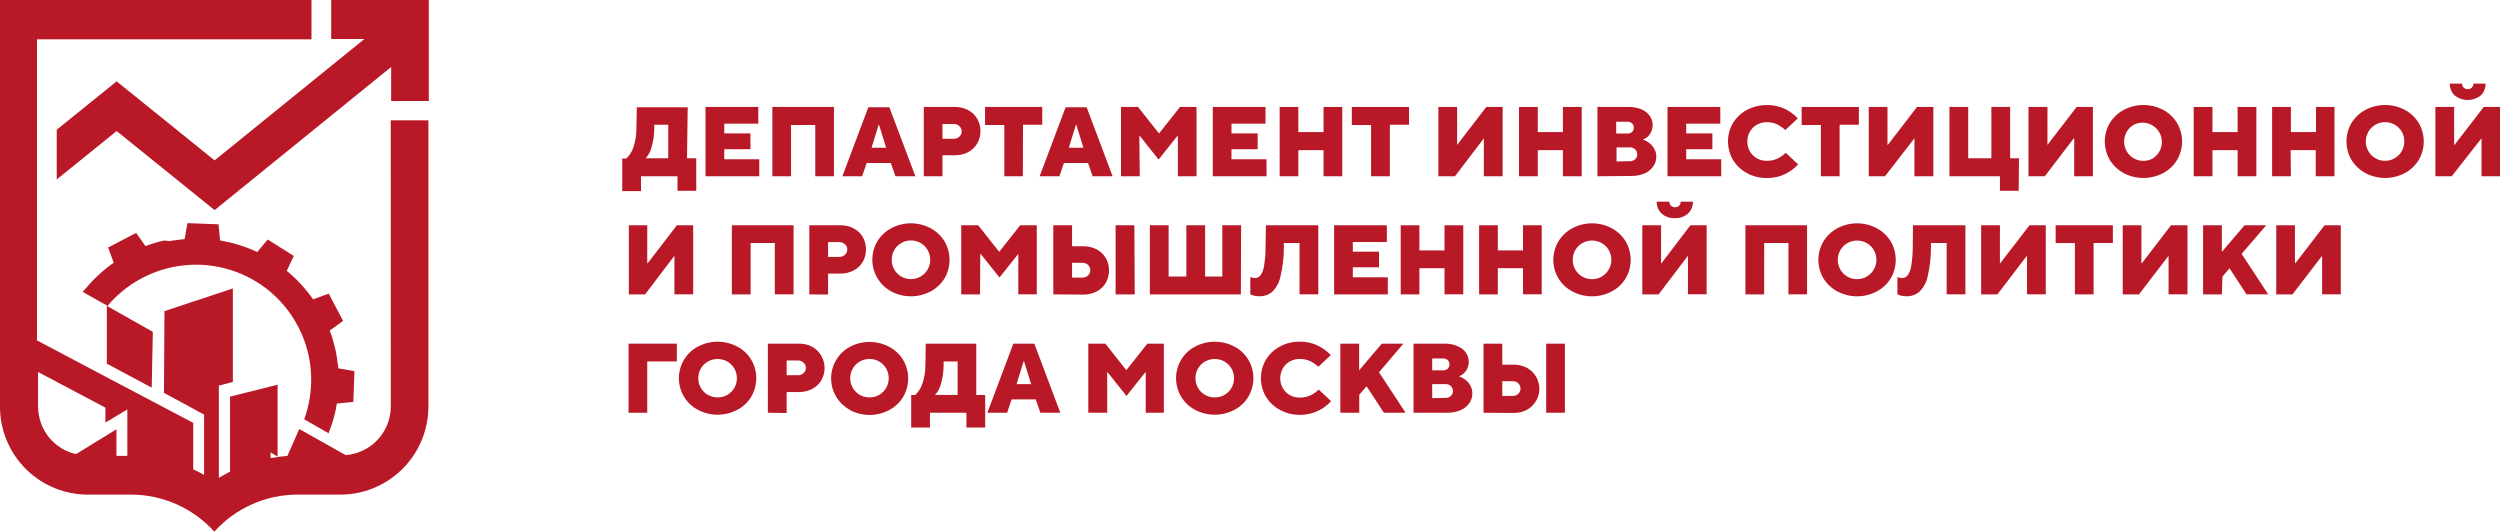 <?xml version="1.0" encoding="UTF-8" standalone="no"?>
<svg xmlns:inkscape="http://www.inkscape.org/namespaces/inkscape" xmlns:sodipodi="http://sodipodi.sourceforge.net/DTD/sodipodi-0.dtd" xmlns="http://www.w3.org/2000/svg" xmlns:svg="http://www.w3.org/2000/svg" width="272.024" height="57.849" viewBox="0 0 272.024 57.849" fill="none" version="1.1" id="svg126" sodipodi:docname="dipp-logo.3fff8471.svg" inkscape:version="1.1.2 (b8e25be833, 2022-02-05)">
  <defs id="defs130"></defs>
  <path d="m 36.04,0 v 4.243 h 3.611 l -16.302,13.209 -10.657,-8.601 -6.521,5.264 v 5.409 l 6.521,-5.264 10.657,8.601 19.212,-15.571 v 3.702 h 4.098 V 0 Z" fill="#b91827" id="path2"></path>
  <path d="m 42.522,44.381 c -0.043,1.31 -0.567,2.559 -1.472,3.507 -0.905,0.949 -2.127,1.53 -3.434,1.635 l -5.051,-2.841 -1.295,2.925 c -0.613,0.048 -1.223,0.127 -1.828,0.236 v -0.617 l 0.762,0.449 v -7.816 l -5.172,1.295 v 8.159 c -0.411,0.213 -0.815,0.442 -1.219,0.686 V 41.959 l 1.524,-0.396 V 31.385 l -7.443,2.468 -0.053,8.89 4.365,2.369 v 6.566 c -0.389,-0.221 -0.762,-0.427 -1.181,-0.609 v -5.058 l -9.659,-5.089 -7.343,-3.885 V 4.281 h 29.869 V 0 H 0 v 44.381 c 0.017,1.257 0.281,2.499 0.778,3.654 0.497,1.155 1.217,2.2 2.118,3.077 0.901,0.876 1.967,1.567 3.135,2.031 1.168,0.465 2.417,0.694 3.674,0.676 h 4.571 c 1.705,0.002 3.391,0.361 4.949,1.056 1.558,0.694 2.952,1.707 4.094,2.974 1.139,-1.264 2.53,-2.276 4.083,-2.97 1.553,-0.694 3.235,-1.055 4.936,-1.06 h 4.571 c 2.537,0.03 4.983,-0.946 6.802,-2.715 1.819,-1.769 2.863,-4.187 2.903,-6.724 V 13.095 h -4.098 z m -38.386,0 v -3.908 l 7.336,3.885 v 1.623 l 2.384,-1.432 v 5.051 h -1.188 v -2.887 l -4.395,2.697 c -1.15,-0.257 -2.181,-0.892 -2.928,-1.803 -0.747,-0.911 -1.167,-2.047 -1.193,-3.225 z" fill="#b91827" id="path4"></path>
  <path d="m 11.625,39.575 4.883,2.605 0.122,-6.071 -5.005,-2.826 z" fill="#b91827" id="path6"></path>
  <path d="m 11.526,29.221 -0.411,0.343 -0.396,0.358 -0.381,0.366 -0.373,0.381 -0.358,0.396 c -0.099,0.122 -0.457,0.51 -0.609,0.693 l 2.704,1.524 c 0.508,-0.608 1.074,-1.164 1.691,-1.661 0.636,-0.519 1.322,-0.974 2.049,-1.356 0.73,-0.384 1.496,-0.698 2.285,-0.937 0.785,-0.233 1.591,-0.389 2.407,-0.465 0.816,-0.084 1.637,-0.084 2.453,0 0.819,0.082 1.628,0.245 2.415,0.487 0.79,0.243 1.556,0.562 2.285,0.952 0.724,0.392 1.408,0.854 2.042,1.379 0.63,0.521 1.206,1.103 1.722,1.737 0.518,0.64 0.972,1.329 1.356,2.057 1.164,2.188 1.646,4.674 1.386,7.138 -0.085,0.819 -0.249,1.627 -0.487,2.415 -0.069,0.198 -0.13,0.396 -0.206,0.594 l 2.651,1.524 0.069,-0.191 c 0.069,-0.16 0.13,-0.328 0.183,-0.495 0.053,-0.168 0.114,-0.335 0.168,-0.503 0.053,-0.168 0.107,-0.335 0.152,-0.503 0.046,-0.168 0.091,-0.343 0.13,-0.518 l 0.114,-0.51 c 0,-0.175 0.069,-0.343 0.091,-0.518 l 1.79,-0.175 0.122,-3.344 -1.767,-0.312 c 0,-0.175 0,-0.35 -0.053,-0.526 -0.053,-0.175 -0.046,-0.343 -0.069,-0.518 l -0.091,-0.526 c 0,-0.175 -0.069,-0.35 -0.107,-0.518 -0.038,-0.168 -0.084,-0.343 -0.13,-0.518 -0.046,-0.175 -0.091,-0.343 -0.137,-0.51 l -0.16,-0.503 -0.175,-0.495 1.455,-1.044 -1.562,-2.956 h -0.038 l -1.668,0.609 -0.305,-0.427 -0.328,-0.419 c -0.114,-0.137 -0.221,-0.274 -0.343,-0.404 -0.122,-0.13 -0.229,-0.267 -0.35,-0.396 l -0.366,-0.389 -0.381,-0.373 -0.396,-0.35 c -0.13,-0.122 -0.267,-0.229 -0.396,-0.343 l 0.762,-1.623 -2.834,-1.783 -1.143,1.356 -0.48,-0.213 -0.487,-0.198 -0.503,-0.19 -0.503,-0.16 -0.51,-0.152 -0.518,-0.13 c -0.175,-0.046 -0.343,-0.084 -0.518,-0.114 l -0.518,-0.099 -0.175,-1.76 -3.344,-0.122 h -0.038 l -0.305,1.737 -0.526,0.053 -0.526,0.076 c -0.178,0 -0.353,0.03 -0.526,0.091 l -0.647,-0.069 -0.518,0.122 -0.518,0.145 -0.503,0.168 -0.495,0.175 -1.013,-1.44 -3.047,1.592 0.602,1.653 -0.427,0.312 c -0.175,0.107 -0.282,0.221 -0.419,0.32 z" fill="#b91827" id="path8"></path>
  <path d="m 74.753,17.222 h 1.006 v 3.542 h -2.042 v -1.585 h -3.969 v 1.615 h -2.042 v -3.542 h 0.434 c 0.347,-0.322 0.609,-0.725 0.762,-1.173 0.232,-0.658 0.348,-1.351 0.343,-2.049 l 0.046,-2.362 h 5.538 z m -2.042,0 v -3.649 h -1.524 V 14 c 0.002,0.7 -0.1,1.395 -0.305,2.064 -0.107,0.434 -0.325,0.833 -0.632,1.158 z" fill="#b91827" id="path10"></path>
  <path d="m 82.615,19.179 h -5.85 v -7.542 h 5.744 v 1.821 h -3.702 v 1.059 h 2.849 v 1.714 h -2.849 v 1.097 h 3.809 z" fill="#b91827" id="path12"></path>
  <path d="m 86.073,19.179 h -2.034 v -7.542 h 6.704 v 7.542 h -2.034 v -5.576 h -2.636 z" fill="#b91827" id="path14"></path>
  <path d="m 93.806,19.18 h -2.148 l 2.826,-7.511 h 2.285 l 2.833,7.511 h -2.171 l -0.503,-1.447 h -2.62 z m 1.79,-5.576 -0.762,2.468 h 1.585 l -0.762,-2.468 z" fill="#b91827" id="path16"></path>
  <path d="m 100.517,19.18 v -7.542 h 3.375 c 0.506,-0.008 1.006,0.11 1.455,0.343 0.407,0.217 0.747,0.541 0.983,0.937 0.234,0.411 0.358,0.875 0.358,1.348 0,0.473 -0.124,0.938 -0.358,1.348 -0.236,0.396 -0.576,0.72 -0.983,0.937 -0.449,0.233 -0.949,0.351 -1.455,0.343 h -1.341 v 2.285 z m 3.269,-4.075 c 0.227,0.002 0.446,-0.085 0.609,-0.244 0.079,-0.071 0.141,-0.158 0.184,-0.256 0.043,-0.097 0.065,-0.202 0.065,-0.308 0,-0.106 -0.022,-0.211 -0.065,-0.308 -0.043,-0.097 -0.105,-0.184 -0.184,-0.256 -0.163,-0.159 -0.382,-0.246 -0.609,-0.244 h -1.235 v 1.615 z" fill="#b91827" id="path18"></path>
  <path d="m 111.297,19.179 h -2.019 v -5.576 h -2.095 v -1.965 h 6.224 v 1.935 h -2.095 z" fill="#b91827" id="path20"></path>
  <path d="m 115.272,19.18 h -2.148 l 2.826,-7.511 h 2.285 l 2.827,7.511 h -2.171 l -0.503,-1.447 h -2.621 z m 1.79,-5.576 -0.761,2.468 h 1.584 l -0.762,-2.468 z" fill="#b91827" id="path22"></path>
  <path d="m 124.018,19.179 h -2.042 v -7.542 h 1.852 l 2.285,2.887 2.285,-2.887 h 1.798 v 7.542 h -2.034 v -4.396 h -0.046 l -2.049,2.575 -2.049,-2.575 h -0.046 z" fill="#b91827" id="path24"></path>
  <path d="m 137.814,19.179 h -5.851 v -7.542 h 5.736 v 1.821 h -3.702 v 1.059 h 2.849 v 1.714 h -2.849 v 1.097 h 3.809 z" fill="#b91827" id="path26"></path>
  <path d="m 141.272,19.179 h -2.034 v -7.542 h 2.034 v 2.735 h 2.743 v -2.735 h 2.034 v 7.542 h -2.034 v -2.841 h -2.743 z" fill="#b91827" id="path28"></path>
  <path d="m 151.229,19.179 h -2.042 v -5.576 h -2.095 v -1.965 h 6.224 v 1.935 h -2.087 z" fill="#b91827" id="path30"></path>
  <path d="m 158.313,19.179 h -1.805 v -7.542 h 2.041 v 4.129 l 3.177,-4.129 h 1.775 v 7.542 h -2.042 v -4.129 z" fill="#b91827" id="path32"></path>
  <path d="m 167.325,19.179 h -2.041 v -7.542 h 2.041 v 2.735 h 2.735 v -2.735 h 2.042 v 7.542 h -2.042 v -2.841 h -2.735 z" fill="#b91827" id="path34"></path>
  <path d="m 173.815,19.178 v -7.542 h 3.383 c 0.488,-0.011 0.973,0.08 1.424,0.267 0.359,0.153 0.67,0.4 0.899,0.716 0.199,0.294 0.305,0.64 0.305,0.994 0,0.354 -0.106,0.701 -0.305,0.994 -0.186,0.267 -0.453,0.467 -0.762,0.571 0.239,0.08 0.462,0.199 0.663,0.35 0.228,0.171 0.42,0.386 0.564,0.632 0.161,0.269 0.243,0.578 0.236,0.891 0.003,0.376 -0.112,0.744 -0.328,1.051 -0.235,0.337 -0.559,0.601 -0.937,0.762 -0.466,0.201 -0.97,0.297 -1.477,0.282 z m 3.261,-4.647 c 0.092,0.006 0.185,-0.006 0.273,-0.036 0.087,-0.03 0.168,-0.077 0.237,-0.139 0.063,-0.06 0.112,-0.132 0.145,-0.212 0.033,-0.08 0.048,-0.166 0.046,-0.253 0.003,-0.086 -0.013,-0.173 -0.046,-0.253 -0.032,-0.08 -0.082,-0.152 -0.145,-0.212 -0.069,-0.063 -0.149,-0.111 -0.237,-0.143 -0.087,-0.031 -0.18,-0.045 -0.273,-0.04 h -1.219 v 1.287 z m 0.266,3.009 c 0.214,0.007 0.421,-0.07 0.579,-0.213 0.074,-0.069 0.133,-0.153 0.173,-0.246 0.039,-0.093 0.058,-0.194 0.056,-0.295 0.002,-0.1 -0.017,-0.199 -0.057,-0.291 -0.039,-0.092 -0.098,-0.174 -0.172,-0.242 -0.076,-0.074 -0.167,-0.131 -0.267,-0.168 -0.099,-0.037 -0.206,-0.052 -0.312,-0.045 h -1.447 v 1.524 z" fill="#b91827" id="path36"></path>
  <path d="m 187.291,19.179 h -5.85 v -7.542 h 5.744 v 1.821 h -3.71 v 1.059 h 2.849 v 1.714 h -2.849 v 1.097 h 3.809 z" fill="#b91827" id="path38"></path>
  <path d="m 190.087,18.837 c -0.626,-0.337 -1.152,-0.834 -1.524,-1.44 -0.354,-0.608 -0.54,-1.3 -0.54,-2.003 0,-0.704 0.186,-1.395 0.54,-2.003 0.372,-0.606 0.898,-1.103 1.524,-1.44 0.637,-0.327 1.34,-0.506 2.056,-0.524 0.716,-0.018 1.427,0.124 2.08,0.418 0.521,0.262 0.993,0.613 1.394,1.036 l -1.356,1.272 c -0.27,-0.251 -0.575,-0.461 -0.906,-0.625 -0.353,-0.162 -0.739,-0.24 -1.128,-0.229 -0.373,-0.006 -0.742,0.089 -1.066,0.274 -0.32,0.178 -0.584,0.442 -0.762,0.762 -0.184,0.322 -0.278,0.688 -0.274,1.059 -0.003,0.373 0.091,0.741 0.274,1.067 0.179,0.319 0.443,0.583 0.762,0.762 0.324,0.186 0.693,0.28 1.066,0.274 0.401,0.01 0.799,-0.068 1.166,-0.229 0.334,-0.167 0.642,-0.383 0.914,-0.64 l 1.356,1.265 c -0.406,0.429 -0.886,0.783 -1.417,1.044 -0.629,0.302 -1.321,0.451 -2.019,0.434 -0.747,0.009 -1.484,-0.175 -2.14,-0.533 z" fill="#b91827" id="path40"></path>
  <path d="m 200.166,19.179 h -2.034 v -5.576 h -2.095 v -1.965 h 6.224 v 1.935 h -2.095 z" fill="#b91827" id="path42"></path>
  <path d="m 205.102,19.179 h -1.767 v -7.542 h 2.041 v 4.129 h 0.039 l 3.176,-4.129 h 1.775 v 7.542 h -2.057 v -4.129 z" fill="#b91827" id="path44"></path>
  <path d="m 219.652,20.764 h -2.041 v -1.585 h -5.493 v -7.542 h 2.042 v 5.584 h 2.521 v -5.584 h 2.042 v 5.584 h 0.967 z" fill="#b91827" id="path46"></path>
  <path d="m 222.494,19.179 h -1.775 v -7.542 h 2.064 v 4.129 l 3.177,-4.129 h 1.767 v 7.542 h -2.034 v -4.129 h -0.046 z" fill="#b91827" id="path48"></path>
  <path d="m 231.086,18.838 c -0.626,-0.337 -1.152,-0.834 -1.524,-1.44 -0.354,-0.608 -0.54,-1.3 -0.54,-2.003 0,-0.704 0.186,-1.395 0.54,-2.003 0.372,-0.606 0.898,-1.103 1.524,-1.44 0.661,-0.345 1.395,-0.525 2.14,-0.525 0.746,0 1.48,0.18 2.141,0.525 0.628,0.334 1.155,0.832 1.524,1.44 0.354,0.608 0.54,1.3 0.54,2.003 0,0.704 -0.186,1.395 -0.54,2.003 -0.369,0.608 -0.896,1.106 -1.524,1.44 -0.661,0.345 -1.395,0.525 -2.141,0.525 -0.745,0 -1.479,-0.18 -2.14,-0.525 z m 3.199,-1.63 c 0.45,-0.296 0.77,-0.753 0.893,-1.277 0.123,-0.524 0.04,-1.076 -0.232,-1.541 -0.271,-0.465 -0.711,-0.808 -1.228,-0.959 -0.517,-0.15 -1.072,-0.097 -1.55,0.15 -0.32,0.179 -0.583,0.443 -0.762,0.762 -0.185,0.322 -0.282,0.687 -0.282,1.059 0,0.371 0.097,0.736 0.282,1.059 0.179,0.319 0.442,0.583 0.762,0.762 0.322,0.184 0.687,0.281 1.058,0.281 0.372,0 0.737,-0.097 1.059,-0.281 z" fill="#b91827" id="path50"></path>
  <path d="m 240.738,19.179 h -2.042 v -7.542 h 2.042 v 2.735 h 2.735 v -2.735 h 2.041 v 7.542 h -2.041 v -2.841 h -2.735 z" fill="#b91827" id="path52"></path>
  <path d="m 249.27,19.179 h -2.042 v -7.542 h 2.042 v 2.735 h 2.735 v -2.735 h 2.011 v 7.542 h -2.042 v -2.841 h -2.734 z" fill="#b91827" id="path54"></path>
  <path d="m 257.383,18.838 c -0.626,-0.337 -1.152,-0.834 -1.524,-1.44 -0.354,-0.608 -0.54,-1.3 -0.54,-2.003 0,-0.704 0.186,-1.395 0.54,-2.003 0.372,-0.606 0.898,-1.103 1.524,-1.44 0.66,-0.345 1.395,-0.525 2.14,-0.525 0.746,0 1.48,0.18 2.141,0.525 0.628,0.334 1.154,0.832 1.523,1.44 0.354,0.608 0.541,1.3 0.541,2.003 0,0.704 -0.187,1.395 -0.541,2.003 -0.369,0.608 -0.895,1.106 -1.523,1.44 -0.661,0.345 -1.395,0.525 -2.141,0.525 -0.745,0 -1.48,-0.18 -2.14,-0.525 z m 3.192,-1.63 c 0.316,-0.182 0.579,-0.445 0.761,-0.762 0.18,-0.324 0.275,-0.688 0.275,-1.059 0,-0.37 -0.095,-0.735 -0.275,-1.059 -0.186,-0.315 -0.451,-0.576 -0.769,-0.758 -0.318,-0.182 -0.678,-0.278 -1.044,-0.278 -0.371,-0.002 -0.737,0.096 -1.059,0.282 -0.319,0.179 -0.582,0.443 -0.761,0.762 -0.185,0.322 -0.282,0.687 -0.282,1.059 0,0.371 0.097,0.737 0.282,1.059 0.179,0.319 0.442,0.583 0.761,0.762 0.321,0.19 0.687,0.287 1.059,0.282 0.371,0.003 0.735,-0.097 1.052,-0.289 z" fill="#b91827" id="path56"></path>
  <path d="m 266.768,19.18 h -1.775 v -7.542 h 2.042 v 4.129 h 0.038 l 3.184,-4.129 h 1.767 v 7.542 h -2.011 v -4.129 z m 0.32,-8.799 c -0.173,-0.166 -0.309,-0.366 -0.399,-0.588 -0.091,-0.222 -0.134,-0.46 -0.127,-0.699 h 1.341 c -0.006,0.083 0.007,0.167 0.037,0.244 0.03,0.078 0.078,0.148 0.138,0.205 0.123,0.104 0.278,0.161 0.438,0.161 0.161,0 0.316,-0.057 0.438,-0.161 0.059,-0.059 0.105,-0.129 0.136,-0.206 0.03,-0.077 0.043,-0.16 0.04,-0.243 h 1.325 c 0.007,0.239 -0.036,0.476 -0.125,0.698 -0.089,0.222 -0.223,0.422 -0.393,0.59 -0.405,0.323 -0.907,0.498 -1.425,0.498 -0.517,0 -1.019,-0.176 -1.424,-0.498 z" fill="#b91827" id="path58"></path>
  <path d="m 70.191,32.032 h -1.767 v -7.519 h 2.003 v 4.129 h 0.046 l 3.177,-4.129 h 1.775 v 7.511 h -2.042 v -4.136 h -0.046 z" fill="#b91827" id="path60"></path>
  <path d="m 81.678,32.032 h -2.042 v -7.519 h 6.711 v 7.511 h -2.042 V 26.44 h -2.628 z" fill="#b91827" id="path62"></path>
  <path d="m 88.062,32.03 v -7.519 h 3.382 c 0.504,-0.01 1.002,0.108 1.447,0.343 0.411,0.214 0.753,0.539 0.99,0.937 0.23,0.412 0.35,0.876 0.35,1.348 0,0.472 -0.12,0.936 -0.35,1.348 -0.237,0.398 -0.58,0.723 -0.99,0.937 -0.446,0.234 -0.944,0.352 -1.447,0.343 h -1.341 v 2.285 z m 3.276,-4.075 c 0.227,0.002 0.446,-0.086 0.609,-0.244 0.079,-0.071 0.141,-0.159 0.184,-0.256 0.043,-0.097 0.065,-0.202 0.065,-0.308 0,-0.106 -0.022,-0.211 -0.065,-0.308 -0.043,-0.097 -0.106,-0.184 -0.184,-0.256 -0.163,-0.158 -0.382,-0.245 -0.609,-0.244 h -1.234 v 1.615 z" fill="#b91827" id="path64"></path>
  <path d="m 96.975,31.711 c -0.463,-0.251 -0.872,-0.592 -1.2,-1.004 -0.329,-0.412 -0.572,-0.885 -0.714,-1.393 -0.142,-0.507 -0.181,-1.038 -0.114,-1.561 0.067,-0.523 0.239,-1.026 0.504,-1.482 0.369,-0.608 0.895,-1.106 1.524,-1.44 0.659,-0.35 1.394,-0.532 2.141,-0.532 0.746,0 1.481,0.183 2.141,0.532 0.626,0.337 1.151,0.834 1.523,1.44 0.354,0.608 0.54,1.3 0.54,2.003 0,0.704 -0.186,1.395 -0.54,2.003 -0.37,0.605 -0.896,1.1 -1.523,1.432 -0.66,0.349 -1.395,0.532 -2.141,0.532 -0.746,0 -1.481,-0.183 -2.141,-0.532 z m 3.2,-1.623 c 0.317,-0.181 0.58,-0.444 0.762,-0.762 0.184,-0.323 0.281,-0.688 0.281,-1.059 0,-0.371 -0.097,-0.737 -0.281,-1.059 -0.179,-0.319 -0.443,-0.583 -0.762,-0.762 -0.32,-0.19 -0.687,-0.287 -1.059,-0.282 -0.37,-0.005 -0.734,0.092 -1.051,0.282 -0.317,0.182 -0.58,0.445 -0.762,0.762 -0.18,0.324 -0.275,0.688 -0.275,1.059 0,0.37 0.095,0.735 0.275,1.059 0.184,0.315 0.447,0.577 0.762,0.762 0.319,0.186 0.682,0.284 1.051,0.282 0.372,0.002 0.737,-0.096 1.059,-0.282 z" fill="#b91827" id="path66"></path>
  <path d="m 106.634,32.032 h -2.041 v -7.519 h 1.843 l 2.286,2.887 2.285,-2.887 h 1.805 v 7.511 h -2.011 v -4.403 l -2.049,2.575 -2.049,-2.575 h -0.038 z" fill="#b91827" id="path68"></path>
  <path d="m 114.61,32.032 v -7.519 h 2.041 v 2.285 h 1.234 c 0.504,-0.01 1.002,0.108 1.448,0.343 0.41,0.214 0.753,0.539 0.99,0.937 0.23,0.412 0.35,0.876 0.35,1.348 0,0.472 -0.12,0.936 -0.35,1.348 -0.237,0.398 -0.58,0.723 -0.99,0.937 -0.446,0.234 -0.944,0.352 -1.448,0.343 z m 3.169,-1.828 c 0.113,0.005 0.227,-0.013 0.333,-0.054 0.106,-0.041 0.203,-0.103 0.284,-0.182 0.076,-0.072 0.136,-0.16 0.177,-0.257 0.041,-0.097 0.061,-0.201 0.059,-0.307 0.003,-0.106 -0.017,-0.212 -0.058,-0.311 -0.04,-0.098 -0.101,-0.187 -0.178,-0.261 -0.081,-0.08 -0.178,-0.141 -0.284,-0.182 -0.106,-0.041 -0.22,-0.059 -0.333,-0.054 h -1.128 v 1.607 z m 5.69,1.828 h -2.079 v -7.519 h 2.041 z" fill="#b91827" id="path70"></path>
  <path d="m 135.019,32.032 h -9.903 v -7.519 h 2.042 v 5.576 h 1.927 v -5.576 h 2.042 v 5.576 h 1.874 v -5.576 h 2.041 z" fill="#b91827" id="path72"></path>
  <path d="m 137.746,24.513 h 5.698 v 7.511 h -2.042 V 26.44 h -1.706 v 0.434 c 0.006,1.088 -0.12,2.172 -0.374,3.23 -0.126,0.629 -0.439,1.205 -0.898,1.653 -0.401,0.328 -0.908,0.498 -1.425,0.48 -0.177,-0.002 -0.353,-0.023 -0.526,-0.061 -0.147,-0.036 -0.289,-0.088 -0.426,-0.152 v -1.874 c 0.152,0.064 0.315,0.1 0.48,0.107 0.114,0.003 0.227,-0.019 0.331,-0.065 0.104,-0.046 0.197,-0.115 0.271,-0.202 0.217,-0.296 0.355,-0.642 0.403,-1.006 0.122,-0.692 0.181,-1.393 0.175,-2.095 z" fill="#b91827" id="path74"></path>
  <path d="m 151.008,32.032 h -5.843 v -7.519 h 5.736 v 1.821 h -3.702 v 1.051 h 2.849 v 1.699 h -2.849 v 1.089 h 3.809 z" fill="#b91827" id="path76"></path>
  <path d="m 154.444,32.032 h -2.034 v -7.519 h 2.034 v 2.735 h 2.734 v -2.735 h 2.042 v 7.511 h -2.042 v -2.841 h -2.734 z" fill="#b91827" id="path78"></path>
  <path d="m 162.975,32.032 h -2.034 v -7.519 h 2.034 v 2.735 h 2.743 v -2.735 h 2.034 v 7.511 h -2.034 v -2.841 h -2.743 z" fill="#b91827" id="path80"></path>
  <path d="m 171.089,31.711 c -0.63,-0.329 -1.157,-0.824 -1.524,-1.432 -0.359,-0.607 -0.549,-1.298 -0.549,-2.003 0,-0.705 0.19,-1.397 0.549,-2.003 0.369,-0.608 0.895,-1.106 1.524,-1.44 0.659,-0.35 1.394,-0.532 2.14,-0.532 0.746,0 1.481,0.183 2.141,0.532 0.628,0.334 1.154,0.831 1.523,1.44 0.354,0.608 0.541,1.3 0.541,2.003 0,0.704 -0.187,1.395 -0.541,2.003 -0.367,0.608 -0.894,1.103 -1.523,1.432 -0.66,0.349 -1.395,0.532 -2.141,0.532 -0.746,0 -1.481,-0.183 -2.14,-0.532 z m 3.199,-1.623 c 0.48,-0.281 0.829,-0.741 0.972,-1.279 0.143,-0.538 0.067,-1.11 -0.21,-1.593 -0.182,-0.317 -0.445,-0.58 -0.762,-0.762 -0.322,-0.184 -0.687,-0.281 -1.059,-0.281 -0.371,0 -0.736,0.097 -1.059,0.281 -0.319,0.179 -0.583,0.443 -0.762,0.762 -0.184,0.323 -0.281,0.688 -0.281,1.059 0,0.371 0.097,0.736 0.281,1.059 0.182,0.317 0.445,0.58 0.762,0.762 0.323,0.184 0.688,0.281 1.059,0.281 0.372,0 0.737,-0.097 1.059,-0.281 z" fill="#b91827" id="path82"></path>
  <path d="m 180.474,32.03 h -1.775 v -7.519 h 2.042 v 4.129 h 0.045 l 3.147,-4.129 h 1.767 v 7.511 h -2.034 v -4.136 h -0.046 z m 0.32,-8.799 c -0.173,-0.166 -0.309,-0.366 -0.399,-0.588 -0.091,-0.222 -0.134,-0.46 -0.127,-0.699 h 1.379 c -0.004,0.083 0.01,0.166 0.04,0.243 0.03,0.077 0.076,0.148 0.135,0.206 0.123,0.104 0.278,0.161 0.438,0.161 0.161,0 0.316,-0.057 0.438,-0.161 0.059,-0.059 0.106,-0.129 0.136,-0.206 0.03,-0.077 0.044,-0.16 0.04,-0.243 h 1.333 c 0.007,0.239 -0.036,0.478 -0.127,0.699 -0.09,0.222 -0.226,0.422 -0.399,0.588 -0.192,0.174 -0.417,0.308 -0.662,0.394 -0.244,0.086 -0.503,0.123 -0.762,0.108 -0.265,0.019 -0.531,-0.016 -0.783,-0.103 -0.251,-0.086 -0.482,-0.222 -0.68,-0.4 z" fill="#b91827" id="path84"></path>
  <path d="m 191.954,32.032 h -2.034 v -7.519 h 6.704 v 7.511 h -2.027 V 26.44 h -2.636 z" fill="#b91827" id="path86"></path>
  <path d="m 199.929,31.711 c -0.63,-0.329 -1.157,-0.824 -1.524,-1.432 -0.359,-0.607 -0.549,-1.298 -0.549,-2.003 0,-0.705 0.19,-1.397 0.549,-2.003 0.369,-0.608 0.896,-1.106 1.524,-1.44 0.659,-0.35 1.394,-0.532 2.14,-0.532 0.747,0 1.482,0.183 2.141,0.532 0.628,0.334 1.155,0.831 1.524,1.44 0.354,0.608 0.54,1.3 0.54,2.003 0,0.704 -0.186,1.395 -0.54,2.003 -0.368,0.608 -0.895,1.103 -1.524,1.432 -0.659,0.349 -1.394,0.532 -2.141,0.532 -0.746,0 -1.481,-0.183 -2.14,-0.532 z m 3.199,-1.623 c 0.48,-0.281 0.83,-0.741 0.972,-1.279 0.143,-0.538 0.067,-1.11 -0.21,-1.593 -0.181,-0.317 -0.444,-0.58 -0.762,-0.762 -0.322,-0.184 -0.687,-0.281 -1.059,-0.281 -0.371,0 -0.736,0.097 -1.058,0.281 -0.32,0.179 -0.583,0.443 -0.762,0.762 -0.185,0.323 -0.282,0.688 -0.282,1.059 0,0.371 0.097,0.736 0.282,1.059 0.181,0.317 0.444,0.58 0.762,0.762 0.322,0.184 0.687,0.281 1.058,0.281 0.372,0 0.737,-0.097 1.059,-0.281 z" fill="#b91827" id="path88"></path>
  <path d="m 208.149,24.513 h 5.705 v 7.511 h -2.041 V 26.44 h -1.707 v 0.434 c 0.008,1.087 -0.114,2.172 -0.365,3.23 -0.129,0.63 -0.445,1.206 -0.907,1.653 -0.398,0.326 -0.902,0.497 -1.417,0.48 -0.177,-0.001 -0.353,-0.022 -0.525,-0.061 -0.15,-0.036 -0.295,-0.087 -0.435,-0.152 v -1.874 c 0.156,0.064 0.321,0.1 0.488,0.107 0.114,0.003 0.227,-0.019 0.331,-0.065 0.104,-0.046 0.197,-0.115 0.271,-0.202 0.213,-0.298 0.351,-0.643 0.404,-1.006 0.117,-0.692 0.176,-1.393 0.175,-2.095 z" fill="#b91827" id="path90"></path>
  <path d="m 217.337,32.032 h -1.768 v -7.519 h 2.042 v 4.129 h 0.038 l 3.177,-4.129 h 1.774 v 7.511 h -2.041 v -4.136 h -0.061 z" fill="#b91827" id="path92"></path>
  <path d="m 227.803,32.032 h -2.034 v -5.584 h -2.095 v -1.935 h 6.224 V 26.44 h -2.095 z" fill="#b91827" id="path94"></path>
  <path d="m 232.739,32.032 h -1.767 v -7.519 h 2.034 v 4.129 h 0.046 l 3.176,-4.129 h 1.791 v 7.511 h -2.057 v -4.136 h -0.046 z" fill="#b91827" id="path96"></path>
  <path d="m 241.759,32.032 h -2.042 v -7.519 h 2.042 v 2.895 l 2.468,-2.895 h 2.361 l -2.681,3.108 2.895,4.403 h -2.362 l -1.851,-2.834 -0.762,0.906 z" fill="#b91827" id="path98"></path>
  <path d="m 249.445,32.032 h -1.767 v -7.519 h 2.034 v 4.129 h 0.045 l 3.177,-4.129 h 1.767 v 7.511 h -2.034 v -4.136 h -0.045 z" fill="#b91827" id="path100"></path>
  <path d="m 70.426,44.912 h -2.034 v -7.519 h 5.256 v 1.935 h -3.222 z" fill="#b91827" id="path102"></path>
  <path d="m 75.942,44.593 c -0.633,-0.328 -1.16,-0.827 -1.524,-1.44 -0.359,-0.605 -0.548,-1.296 -0.548,-2 0,-0.704 0.189,-1.394 0.548,-2 0.363,-0.613 0.891,-1.112 1.524,-1.44 0.659,-0.349 1.394,-0.532 2.141,-0.532 0.746,0 1.481,0.183 2.141,0.532 0.632,0.328 1.16,0.827 1.524,1.44 0.354,0.607 0.541,1.297 0.541,2 0,0.703 -0.187,1.393 -0.541,2 -0.363,0.613 -0.891,1.112 -1.524,1.44 -0.659,0.349 -1.394,0.532 -2.141,0.532 -0.746,0 -1.481,-0.183 -2.141,-0.532 z m 3.199,-1.623 c 0.315,-0.184 0.578,-0.447 0.762,-0.762 0.184,-0.321 0.281,-0.685 0.281,-1.055 0,-0.37 -0.097,-0.734 -0.281,-1.055 -0.184,-0.315 -0.447,-0.578 -0.762,-0.762 -0.324,-0.18 -0.688,-0.275 -1.059,-0.275 -0.371,0 -0.735,0.095 -1.059,0.275 -0.317,0.182 -0.58,0.445 -0.762,0.762 -0.184,0.321 -0.281,0.685 -0.281,1.055 0,0.37 0.097,0.734 0.281,1.055 0.182,0.317 0.445,0.58 0.762,0.762 0.324,0.18 0.688,0.275 1.059,0.275 0.37,0 0.735,-0.095 1.059,-0.275 z" fill="#b91827" id="path104"></path>
  <path d="m 83.552,44.911 v -7.519 h 3.382 c 0.504,-0.01 1.002,0.108 1.447,0.343 0.613,0.351 1.061,0.931 1.246,1.612 0.186,0.681 0.093,1.408 -0.256,2.022 -0.234,0.402 -0.578,0.729 -0.99,0.945 -0.446,0.235 -0.944,0.353 -1.447,0.343 h -1.341 v 2.285 z m 3.276,-4.083 c 0.112,0.003 0.224,-0.017 0.328,-0.057 0.105,-0.041 0.2,-0.101 0.281,-0.179 0.079,-0.071 0.142,-0.158 0.185,-0.255 0.043,-0.097 0.066,-0.202 0.066,-0.308 -2e-4,-0.106 -0.023,-0.211 -0.066,-0.308 -0.043,-0.097 -0.106,-0.184 -0.185,-0.255 -0.163,-0.159 -0.382,-0.246 -0.609,-0.244 h -1.234 v 1.607 z" fill="#b91827" id="path106"></path>
  <path d="m 92.473,44.591 c -0.617,-0.335 -1.132,-0.83 -1.491,-1.433 -0.359,-0.603 -0.549,-1.292 -0.549,-1.994 0,-0.702 0.19,-1.391 0.549,-1.994 0.359,-0.603 0.874,-1.099 1.491,-1.433 0.659,-0.349 1.394,-0.532 2.141,-0.532 0.746,0 1.481,0.183 2.141,0.532 0.63,0.332 1.157,0.83 1.524,1.44 0.354,0.607 0.54,1.297 0.54,2 0,0.703 -0.186,1.393 -0.54,2 -0.367,0.61 -0.894,1.108 -1.524,1.44 -0.659,0.349 -1.394,0.532 -2.141,0.532 -0.746,0 -1.481,-0.183 -2.141,-0.532 z m 3.192,-1.623 c 0.315,-0.185 0.577,-0.447 0.762,-0.762 0.18,-0.323 0.275,-0.686 0.275,-1.055 0,-0.369 -0.095,-0.733 -0.275,-1.055 -0.185,-0.315 -0.447,-0.577 -0.762,-0.762 -0.32,-0.184 -0.683,-0.278 -1.051,-0.274 -0.371,-0.004 -0.737,0.09 -1.059,0.274 -0.317,0.182 -0.58,0.445 -0.762,0.762 -0.184,0.321 -0.281,0.685 -0.281,1.055 0,0.37 0.097,0.734 0.281,1.055 0.182,0.317 0.445,0.58 0.762,0.762 0.322,0.184 0.688,0.279 1.059,0.274 0.369,0.004 0.732,-0.091 1.051,-0.274 z" fill="#b91827" id="path108"></path>
  <path d="m 106.23,42.977 h 0.968 v 3.542 h -2.042 v -1.607 h -3.969 v 1.607 h -2.041 v -3.542 h 0.434 c 0.351,-0.319 0.614,-0.723 0.762,-1.173 0.232,-0.658 0.35,-1.351 0.35,-2.049 l 0.038,-2.361 h 5.5 z m -2.033,0 v -3.649 h -1.524 v 0.419 c 0.003,0.702 -0.1,1.401 -0.305,2.072 -0.106,0.432 -0.324,0.829 -0.632,1.15 z" fill="#b91827" id="path110"></path>
  <path d="m 109.582,44.912 h -2.148 l 2.826,-7.519 h 2.286 l 2.826,7.519 h -2.171 l -0.503,-1.455 h -2.621 z m 1.79,-5.584 -0.761,2.468 h 1.584 l -0.762,-2.468 z" fill="#b91827" id="path112"></path>
  <path d="m 120.476,44.912 h -2.057 v -7.519 h 1.851 l 2.286,2.887 2.285,-2.887 h 1.798 v 7.519 h -1.973 v -4.403 h -0.046 l -2.049,2.575 -2.049,-2.575 h -0.046 z" fill="#b91827" id="path114"></path>
  <path d="m 130.037,44.593 c -0.633,-0.328 -1.161,-0.827 -1.524,-1.44 -0.359,-0.605 -0.548,-1.296 -0.548,-2 0,-0.704 0.189,-1.394 0.548,-2 0.363,-0.613 0.891,-1.112 1.524,-1.44 0.659,-0.349 1.394,-0.532 2.14,-0.532 0.747,0 1.481,0.183 2.141,0.532 0.632,0.328 1.16,0.827 1.523,1.44 0.354,0.607 0.541,1.297 0.541,2 0,0.703 -0.187,1.393 -0.541,2 -0.363,0.613 -0.891,1.112 -1.523,1.44 -0.66,0.349 -1.394,0.532 -2.141,0.532 -0.746,0 -1.481,-0.183 -2.14,-0.532 z m 3.199,-1.623 c 0.315,-0.184 0.578,-0.447 0.762,-0.762 0.184,-0.321 0.281,-0.685 0.281,-1.055 0,-0.37 -0.097,-0.734 -0.281,-1.055 -0.184,-0.315 -0.447,-0.578 -0.762,-0.762 -0.324,-0.18 -0.688,-0.275 -1.059,-0.275 -0.37,0 -0.735,0.095 -1.059,0.275 -0.316,0.182 -0.579,0.445 -0.761,0.762 -0.185,0.321 -0.282,0.685 -0.282,1.055 0,0.37 0.097,0.734 0.282,1.055 0.182,0.317 0.445,0.58 0.761,0.762 0.324,0.18 0.689,0.275 1.059,0.275 0.371,0 0.735,-0.095 1.059,-0.275 z" fill="#b91827" id="path116"></path>
  <path d="m 139.262,44.591 c -0.63,-0.332 -1.157,-0.83 -1.524,-1.44 -0.354,-0.607 -0.54,-1.297 -0.54,-2 0,-0.703 0.186,-1.393 0.54,-2 0.367,-0.61 0.894,-1.108 1.524,-1.44 0.655,-0.36 1.393,-0.544 2.14,-0.533 0.69,-0.018 1.374,0.128 1.996,0.427 0.528,0.255 1.004,0.606 1.402,1.036 l -1.356,1.265 c -0.27,-0.251 -0.576,-0.462 -0.907,-0.625 -0.357,-0.156 -0.745,-0.231 -1.135,-0.221 -0.373,-0.004 -0.741,0.09 -1.066,0.274 -0.32,0.178 -0.584,0.442 -0.762,0.762 -0.18,0.325 -0.274,0.691 -0.274,1.063 0,0.372 0.094,0.737 0.274,1.063 0.178,0.32 0.442,0.583 0.762,0.762 0.325,0.184 0.693,0.279 1.066,0.274 0.401,0.011 0.799,-0.067 1.166,-0.229 0.34,-0.162 0.651,-0.378 0.922,-0.64 l 1.348,1.264 c -0.402,0.436 -0.883,0.793 -1.417,1.051 -0.629,0.303 -1.321,0.452 -2.019,0.434 -0.749,0.006 -1.486,-0.183 -2.14,-0.548 z" fill="#b91827" id="path118"></path>
  <path d="m 147.9,44.912 h -2.057 v -7.519 h 2.042 v 2.902 l 2.468,-2.902 h 2.346 l -2.651,3.116 2.895,4.403 h -2.362 l -1.881,-2.88 -0.8,0.914 z" fill="#b91827" id="path120"></path>
  <path d="m 153.804,44.911 v -7.519 h 3.382 c 0.487,-0.012 0.97,0.081 1.417,0.274 0.362,0.147 0.676,0.393 0.906,0.709 0.2,0.295 0.306,0.642 0.305,0.998 0.004,0.355 -0.105,0.702 -0.312,0.99 -0.182,0.272 -0.45,0.473 -0.762,0.571 0.242,0.081 0.468,0.202 0.67,0.358 0.23,0.17 0.422,0.385 0.564,0.632 0.156,0.271 0.235,0.579 0.229,0.891 0.001,0.372 -0.11,0.736 -0.32,1.044 -0.238,0.337 -0.565,0.601 -0.945,0.762 -0.463,0.203 -0.965,0.301 -1.47,0.289 z m 3.214,-4.616 c 0.187,0.01 0.37,-0.052 0.511,-0.175 0.122,-0.125 0.191,-0.293 0.191,-0.469 0,-0.175 -0.069,-0.343 -0.191,-0.469 -0.069,-0.062 -0.15,-0.11 -0.238,-0.14 -0.087,-0.03 -0.18,-0.042 -0.273,-0.035 h -1.18 v 1.288 z m 0.275,3.001 c 0.105,0.004 0.211,-0.012 0.31,-0.049 0.1,-0.037 0.191,-0.093 0.269,-0.165 0.141,-0.143 0.221,-0.336 0.221,-0.537 0,-0.201 -0.08,-0.394 -0.221,-0.537 -0.078,-0.072 -0.169,-0.128 -0.269,-0.165 -0.099,-0.037 -0.205,-0.053 -0.31,-0.049 h -1.455 v 1.524 z" fill="#b91827" id="path122"></path>
  <path d="m 161.422,44.912 v -7.519 h 2.041 v 2.285 h 1.234 c 0.504,-0.01 1.002,0.108 1.448,0.343 0.41,0.224 0.752,0.555 0.99,0.957 0.238,0.402 0.364,0.861 0.364,1.328 0,0.467 -0.126,0.926 -0.364,1.328 -0.238,0.402 -0.58,0.733 -0.99,0.957 -0.446,0.234 -0.944,0.352 -1.448,0.343 z m 3.169,-1.828 c 0.113,0.005 0.227,-0.013 0.333,-0.054 0.106,-0.041 0.203,-0.103 0.284,-0.182 0.077,-0.073 0.138,-0.162 0.178,-0.261 0.041,-0.099 0.061,-0.204 0.058,-0.311 0.002,-0.105 -0.018,-0.21 -0.059,-0.307 -0.041,-0.097 -0.101,-0.185 -0.177,-0.257 -0.081,-0.079 -0.178,-0.141 -0.284,-0.182 -0.106,-0.041 -0.22,-0.059 -0.333,-0.054 h -1.128 v 1.607 z m 5.683,1.828 h -2.034 v -7.519 h 2.034 z" fill="#b91827" id="path124"></path>
</svg>
